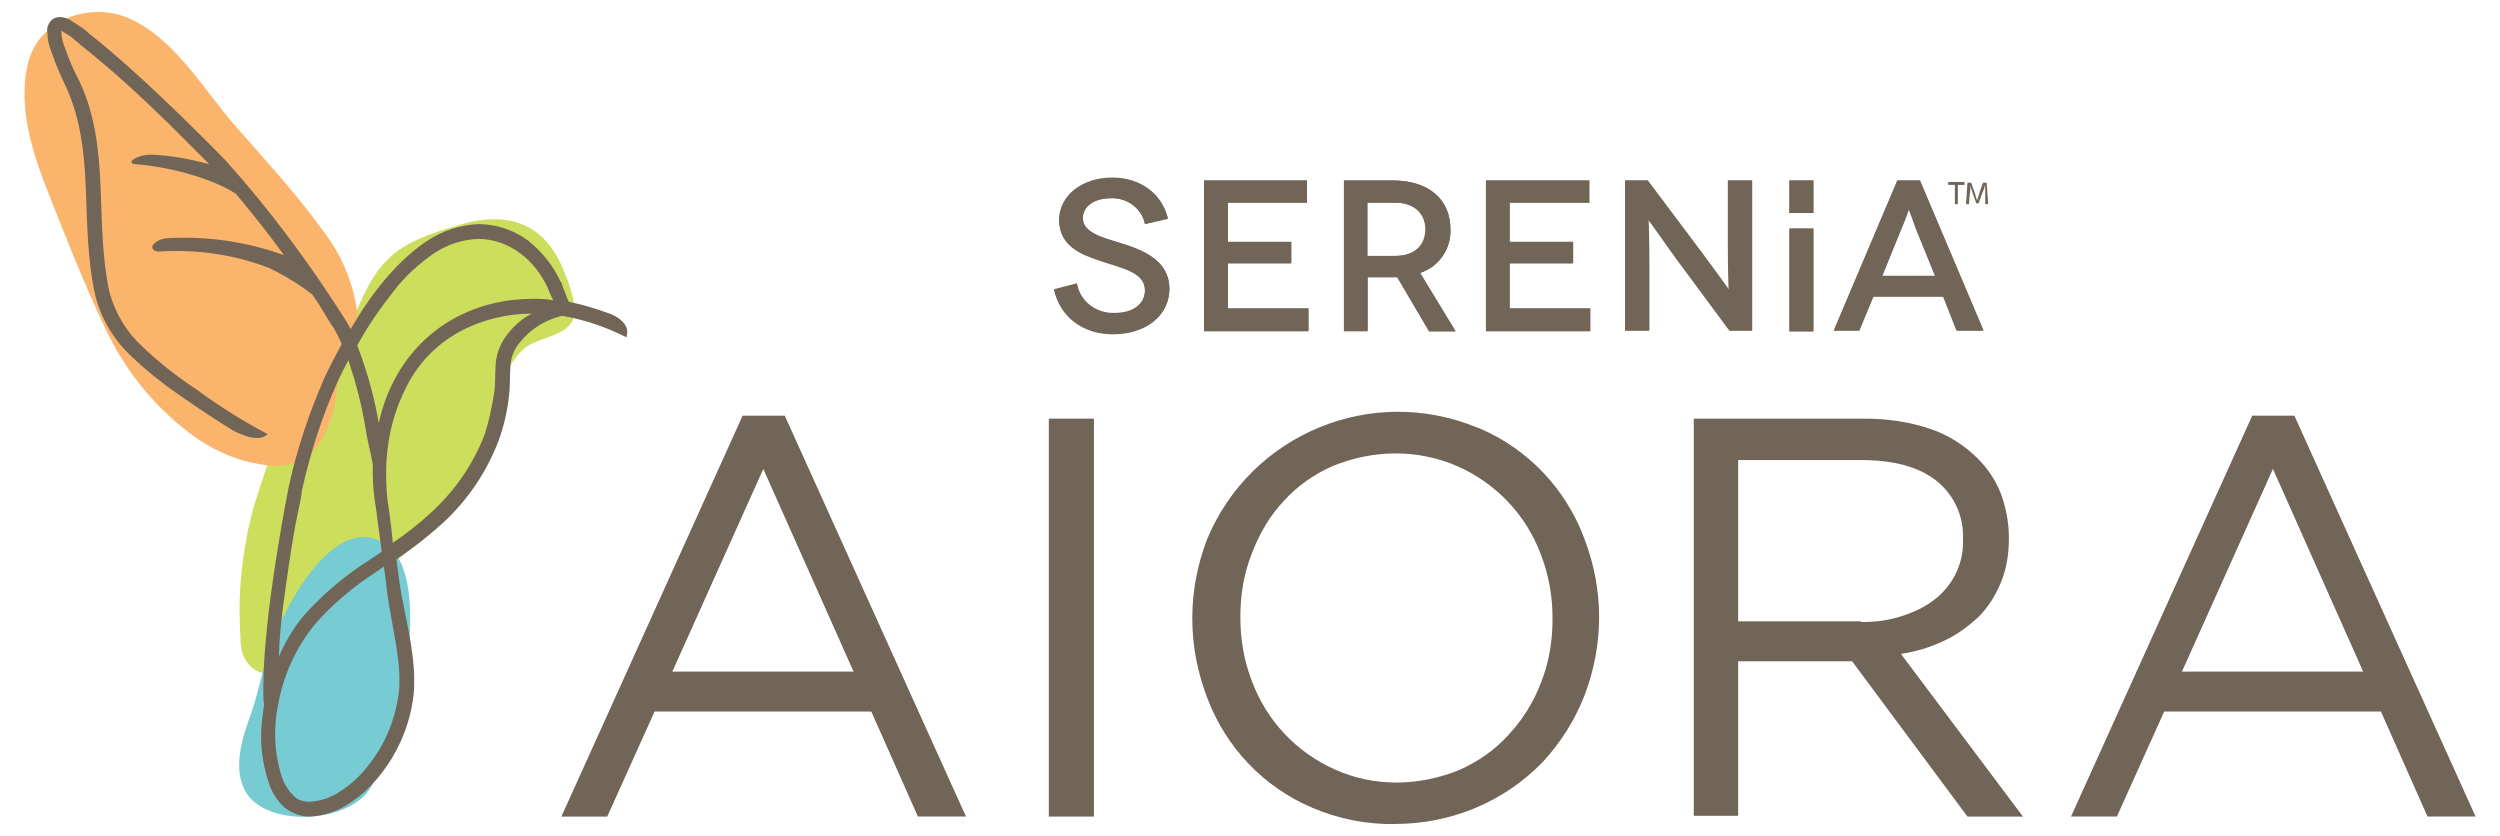<?xml version="1.0" encoding="utf-8"?>
<!-- Generator: Adobe Illustrator 21.0.2, SVG Export Plug-In . SVG Version: 6.00 Build 0)  -->
<svg version="1.1" id="Layer_1" xmlns="http://www.w3.org/2000/svg" xmlns:xlink="http://www.w3.org/1999/xlink" x="0px" y="0px"
	 viewBox="0 0 338 113" style="enable-background:new 0 0 338 113;" xml:space="preserve">
<style type="text/css">
	.st0{fill:#716558;}
	.st1{fill:#CDDD5C;}
	.st2{fill:#77CCD3;}
	.st3{fill:#FAB46B;}
</style>
<title>logo</title>
<path class="st0" d="M100.4,56.2h5.7l24.5,54.2h-6.5l-6.3-14.2H88.5l-6.4,14.2h-6.2L100.4,56.2z M115.4,90.8l-12.2-27.4L90.9,90.8
	L115.4,90.8z"/>
<path class="st0" d="M141.8,56.6h6.1v53.8h-6.1V56.6z"/>
<path class="st0" d="M188.6,111.4c-3.8,0.1-7.7-0.7-11.2-2.2c-6.6-2.8-11.7-8.2-14.2-14.9c-1.3-3.4-2-7-2-10.6v-0.2
	c0-3.6,0.7-7.2,2-10.6c5.9-14.2,22.2-21,36.5-15.1c0.1,0,0.2,0.1,0.3,0.1c6.6,2.8,11.7,8.2,14.2,14.9c1.3,3.4,2,7,2,10.6
	c0,0,0.1,0.1,0,0.1c0,0,0,0,0,0c0,3.6-0.7,7.2-2,10.6c-1.3,3.3-3.2,6.3-5.6,8.9C203.4,108.4,196.2,111.4,188.6,111.4L188.6,111.4z
	 M188.8,105.8c2.9,0,5.8-0.6,8.5-1.7c2.5-1.1,4.8-2.7,6.6-4.7c1.9-2,3.4-4.4,4.4-7c1.1-2.7,1.6-5.7,1.6-8.6v-0.2
	c0-3-0.5-5.9-1.6-8.7c-2-5.3-6-9.5-11.1-11.8c-2.7-1.2-5.6-1.8-8.5-1.8c-2.9,0-5.8,0.6-8.5,1.7c-2.5,1.1-4.8,2.7-6.6,4.7
	c-1.9,2-3.3,4.4-4.3,7c-1.1,2.7-1.6,5.7-1.6,8.6v0.2c0,3,0.5,5.9,1.6,8.7c2,5.3,6,9.5,11.1,11.8C183,105.2,185.9,105.8,188.8,105.8
	L188.8,105.8z"/>
<path class="st0" d="M229,56.6h23.1c3,0,6,0.4,8.9,1.4c2.4,0.8,4.6,2.2,6.4,4c1.3,1.3,2.4,2.9,3.1,4.7c0.7,1.9,1.1,3.9,1.1,5.9v0.2
	c0,2.1-0.3,4.1-1.1,6c-0.7,1.7-1.7,3.3-3,4.6c-1.4,1.3-2.9,2.4-4.6,3.2c-1.9,0.9-3.8,1.5-5.9,1.8l16.5,22h-7.5l-15.6-21h-15.4v20.9
	H229V56.6z M251.6,84.1c1.9,0,3.7-0.2,5.5-0.8c1.6-0.5,3.1-1.2,4.4-2.2c2.5-1.9,4-4.9,3.9-8.1v-0.2c0.1-3-1.2-5.9-3.6-7.8
	c-2.4-1.9-5.8-2.8-10.2-2.8h-16.6v21.8H251.6z"/>
<path class="st0" d="M304.5,56.2h5.7l24.5,54.2h-6.5l-6.3-14.2h-29.3l-6.4,14.2H280L304.5,56.2z M319.5,90.8l-12.2-27.4L295,90.8
	L319.5,90.8z"/>
<polygon class="st0" points="264.3,25 263.4,25 263.4,24.6 265.6,24.6 265.6,25 264.7,25 264.7,27.6 264.3,27.6 "/>
<path class="st0" d="M268.4,26.3c0-0.4,0-0.9,0-1.3l0,0c-0.1,0.3-0.2,0.7-0.4,1.1l-0.5,1.4h-0.3l-0.5-1.4c-0.1-0.4-0.3-0.8-0.3-1.1
	l0,0c0,0.4,0,0.9-0.1,1.3l-0.1,1.3h-0.4l0.2-2.9h0.5l0.5,1.4c0.1,0.4,0.2,0.7,0.3,1l0,0c0.1-0.3,0.2-0.6,0.3-1l0.5-1.4h0.5l0.2,2.9
	h-0.4L268.4,26.3z"/>
<path class="st0" d="M154.8,30.3c-0.4-2.1-2.4-3.6-4.6-3.5c-2.3,0-3.8,1.1-3.8,2.7c0,2,2.6,2.6,5.2,3.4c2.9,0.9,6.5,2.3,6.5,6.1
	c0,3.5-3,6.1-7.6,6.1c-3.8,0.2-7.1-2.3-8-6l3.1-0.8c0.4,2.4,2.6,4.1,5.1,4c2.6,0,4.1-1.3,4.1-3.1c0-2.5-3.1-3-6-4
	c-2.4-0.8-5.6-1.9-5.6-5.5c0-3.2,3-5.7,7.2-5.7c3.8,0,6.7,2.2,7.5,5.5L154.8,30.3z"/>
<polygon class="st0" points="176.9,41.7 176.9,44.7 162.8,44.7 162.8,24.4 176.7,24.4 176.7,27.4 166,27.4 166,32.7 174.5,32.7 
	174.5,35.6 166,35.6 166,41.7 "/>
<path class="st0" d="M193.2,44.7l-4.3-7.3c-0.2,0-0.4,0-0.6,0h-3.4v7.3h-3.2V24.4h6.6c4.9,0,7.8,2.6,7.8,6.6c0.1,2.6-1.5,5-4.1,5.9
	l4.8,7.9H193.2z M188.6,34.6c2.8,0,4.1-1.6,4.1-3.6s-1.4-3.6-4.1-3.6h-3.8v7.2L188.6,34.6z"/>
<polygon class="st0" points="215,41.7 215,44.7 200.9,44.7 200.9,24.4 214.8,24.4 214.8,27.4 204.1,27.4 204.1,32.7 212.6,32.7 
	212.6,35.6 204.1,35.6 204.1,41.7 "/>
<path class="st0" d="M236.8,24.4v20.3h-3l-7.4-10c-1.8-2.5-3.5-5-3.6-5l0,0c0,0,0.1,2.7,0.1,6.4v8.6h-3.2V24.4h3l7.5,10
	c1.4,2,3.5,4.8,3.5,4.8l0,0c0,0-0.1-3-0.1-6.2v-8.6H236.8z"/>
<path class="st0" d="M262.7,40.1h-9.5l-1.9,4.6h-3.4l8.6-20.3h3l8.5,20.3h-3.5L262.7,40.1z M261.6,37.3l-2.6-6.4
	c-0.4-1.1-0.9-2.6-1-2.6l0,0c0,0-0.5,1.5-1,2.6l-2.6,6.4H261.6z"/>
<rect x="241.9" y="24.4" class="st0" width="3.2" height="4.4"/>
<rect x="241.9" y="30.9" class="st0" width="3.2" height="13.9"/>
<path class="st0" d="M154.8,30.3c-0.4-2.1-2.4-3.6-4.6-3.5c-2.3,0-3.8,1.1-3.8,2.7c0,1.9,2.6,2.6,5.2,3.4c2.9,0.9,6.5,2.3,6.5,6.2
	c0,3.5-3.1,6.1-7.6,6.1c-4.3,0-7.2-2.5-8-6l3.1-0.8c0.4,2.4,2.6,4.1,5.1,4c2.6,0,4.1-1.3,4.1-3.1c0-2.5-3.1-3-6-4
	c-2.4-0.8-5.6-1.9-5.6-5.5c0-3.2,3.1-5.7,7.2-5.7c3.8,0,6.7,2.2,7.5,5.5L154.8,30.3z"/>
<polygon class="st0" points="176.9,41.7 176.9,44.8 162.8,44.8 162.8,24.4 176.7,24.4 176.7,27.4 166,27.4 166,32.7 174.6,32.7 
	174.6,35.6 166,35.6 166,41.7 "/>
<path class="st0" d="M193.2,44.8l-4.3-7.3c-0.2,0-0.4,0-0.6,0h-3.4v7.3h-3.2V24.4h6.6c4.9,0,7.8,2.6,7.8,6.6
	c0.1,2.7-1.6,5.1-4.1,5.9l4.8,7.9H193.2z M188.7,34.6c2.8,0,4.1-1.6,4.1-3.6s-1.4-3.6-4.1-3.6h-3.8v7.2L188.7,34.6z"/>
<polygon class="st0" points="215,41.7 215,44.8 200.9,44.8 200.9,24.4 214.9,24.4 214.9,27.4 204.1,27.4 204.1,32.7 212.7,32.7 
	212.7,35.6 204.1,35.6 204.1,41.7 "/>
<path class="st0" d="M236.9,24.4v20.3h-3l-7.4-10c-1.8-2.5-3.6-5-3.6-5l0,0c0,0,0.1,2.7,0.1,6.4v8.6h-3.2V24.4h3l7.5,10
	c1.5,2,3.5,4.8,3.5,4.8l0,0c0,0-0.1-3-0.1-6.2v-8.6H236.9z"/>
<path class="st0" d="M262.8,40.1h-9.5l-1.9,4.6H248l8.6-20.3h3l8.6,20.3h-3.5L262.8,40.1z M261.7,37.3l-2.6-6.4
	c-0.4-1.1-0.9-2.6-1-2.6l0,0c0,0-0.5,1.5-1,2.6l-2.6,6.4H261.7z"/>
<rect x="242" y="24.4" class="st0" width="3.2" height="4.4"/>
<rect x="242" y="30.9" class="st0" width="3.2" height="13.9"/>
<path class="st1" d="M76.3,36.8c-2.6-6.8-7.9-8.4-14.5-6.3c-7.9,2.3-10.7,4.2-13.8,12.1c-3,7.2-8,13.3-11.8,20.1
	c-1,2.9-1.8,5.6-1.9,5.8c-0.3,1.3-0.7,2.6-0.9,3.9c-0.9,4.5-1.2,9-0.9,13.6c0,1,0.1,2,0.5,2.9c0.5,1.1,2,2.4,3.3,2.1
	s2.5-1.7,3.5-2.6c3.3-3,6.6-5.9,9.9-8.9c1.9-1.8,3.8-3.5,5.7-5.3c3.6-3.3,6.7-7.2,9-11.5c2.6-4.9,2.3-11.9,6.5-15.6
	c1.6-1.4,5.4-1.6,6.5-3.7C78.2,41.7,77,38.4,76.3,36.8z"/>
<path class="st2" d="M38.9,82.2c-0.9,1.7-1.7,3.5-2.4,5.3c-1,2.9-1.5,5.9-2.5,8.8c-1.2,3.3-2.8,7.9-0.5,11.2
	c3.3,4.4,13.8,3.7,16.6-1c3.5-5.8,8.9-28.2,2.1-32.9C47,70.1,41.9,76.6,38.9,82.2z"/>
<path class="st3" d="M47.3,46.3c-2,2.8-1.4,6.9-2.5,10.1c-2.1,6.5-5.7,7.5-11.8,5.9c-2.8-0.8-5.4-2.2-7.7-4
	c-4.9-3.8-8.7-8.7-11.3-14.4c-2.7-5.7-5-11.6-7.3-17.4c-2.2-5.5-4.4-12-2.9-18s8.5-8.3,13.7-6c6.2,2.8,10,9.6,14.3,14.5
	c4,4.6,8.2,9.1,11.8,14.1c2.5,3.2,4.2,7.1,4.7,11.2C48.4,44.3,48.4,44.7,47.3,46.3"/>
<path class="st0" d="M82.7,42.5c-1.9-0.7-3.8-1.3-5.8-1.7c-0.2-0.4-0.4-1-0.6-1.5c-0.1-0.3-0.3-0.6-0.3-0.8s-0.1-0.3-0.2-0.4
	c-1-2.2-2.5-4-4.3-5.5c-2-1.5-4.4-2.3-6.8-2.3c-2.5,0.1-4.9,0.9-7,2.3c-4.2,2.8-7.7,7.4-10.3,11.9c-0.2-0.4-0.4-0.8-0.6-1.1l0,0
	C42,35.8,36.6,28.5,30.6,21.8l0,0c0,0-10.8-11.2-18.6-17.3c-0.4-0.4-0.8-0.7-1.3-1C10.3,3.2,9.9,3,9.5,2.7C9.1,2.5,8.6,2.3,8.1,2.3
	c-0.5,0-1,0.2-1.3,0.6C6.5,3.3,6.3,3.8,6.4,4.3c0,1,0.2,1.9,0.6,2.8c0.5,1.6,1.2,3.1,1.9,4.6c2,4.3,2.5,8.9,2.7,13.7
	s0.2,9.8,1.3,14.6c0.8,3.2,2.6,6.1,5,8.3c2.3,2.2,4.8,4.1,7.5,5.9c2,1.4,4,2.7,6.1,4c1,0.5,3.4,1.7,4.7,0.5
	c-3.4-1.8-6.6-3.8-9.7-6.1c-2.6-1.7-5-3.6-7.2-5.7c-2.2-2-3.7-4.5-4.5-7.4c-1-4.5-1-9.4-1.2-14.2s-0.7-9.8-2.9-14.4
	C9.9,9.4,9.3,8,8.8,6.5C8.5,5.8,8.3,5.1,8.3,4.3c0,0,0,0,0-0.1c0.1,0,0.3,0.1,0.4,0.2c0.5,0.3,1,0.6,1.4,1l0.5,0.4l0.2,0.2l0,0l0,0
	C15,9.3,19,13,22.9,16.8c1.8,1.8,3.4,3.4,4.5,4.5l0.9,0.9c-2.6-0.7-5.3-1.2-7.9-1.3c-0.8,0-1.6,0.2-2.3,0.6
	c-0.5,0.3-0.4,0.7,0.2,0.7c4.1,0.3,10,1.7,13.6,4c2.5,3,4.7,5.8,6.5,8.3c-5-1.8-10.3-2.6-15.6-2.3c-0.8,0-1.6,0.3-2.1,0.9
	c-0.4,0.6,0.4,1,0.9,0.9c5-0.3,10,0.4,14.7,2.2c2.1,1,4.1,2.2,5.9,3.6c0.8,1.1,1.4,2.1,1.8,2.8l0.8,1.3l0.3,0.4
	c0.4,0.7,0.8,1.5,1.1,2.2c-0.9,1.7-1.7,3.2-2.3,4.5c-2.1,4.8-3.8,9.8-4.9,15l0,0l0,0c0,0-3.4,17-3.4,26.9c0,0.8,0,1.7,0.1,2.4
	c-0.2,1.4-0.4,2.8-0.4,4.2c0,2,0.3,4,0.9,5.9c0.4,1.5,1.2,2.8,2.3,3.8c1,0.8,2.2,1.2,3.4,1.2l0,0c1.9-0.1,3.7-0.7,5.2-1.7
	c1.6-1,3-2.3,4.2-3.8c2.5-3.1,4.1-6.8,4.6-10.8c0.1-0.7,0.1-1.4,0.1-2.1c0-4.5-1.4-9.2-2-13.3l-0.4-3.1c2.3-1.5,4.4-3.2,6.4-5
	c3.3-3.1,5.8-6.8,7.4-11c0.7-1.9,1.2-4,1.4-6c0.2-1.4,0.1-2.7,0.2-3.8c0-1.1,0.3-2.1,0.9-3c1.5-2.1,3.6-3.5,6.1-4.1
	c3,0.5,5.9,1.5,8.7,2.9C84.7,45.4,85.5,43.8,82.7,42.5z M39.1,76.1c0.4-2.7,0.8-5.1,1.2-6.9s0.5-2.6,0.5-2.8c1.1-5,2.7-10,4.8-14.7
	c0.4-0.9,0.9-1.9,1.5-3c1,3,1.8,6,2.3,9.1c0.3,2,0.8,3.7,1,5c0,0.4,0,0.7,0,1.1c0,1.8,0.2,3.5,0.5,5.3c0.2,1.8,0.5,3.6,0.7,5.4
	l-1.8,1.2c-3.3,2.1-6.2,4.6-8.8,7.5c-1.4,1.7-2.5,3.6-3.3,5.5C37.8,84.8,38.5,80.1,39.1,76.1z M54,91.9c0,0.6,0,1.2-0.1,1.9
	c-0.5,3.6-1.9,7-4.2,9.8c-1,1.3-2.3,2.5-3.7,3.4c-1.2,0.8-2.6,1.3-4.1,1.4c-0.8,0-1.6-0.2-2.2-0.8c-0.8-0.8-1.4-1.8-1.7-2.9
	c-0.5-1.7-0.8-3.5-0.8-5.3c0-1.4,0.1-2.8,0.4-4.1l0,0c0.7-4,2.4-7.7,4.9-10.8c2.4-2.8,5.3-5.2,8.4-7.2l1-0.7l0.3,2.2
	C52.6,83.2,54,87.8,54,91.9z M68.3,45.6c-0.8,1.2-1.3,2.6-1.3,4c-0.1,1.3,0,2.5-0.2,3.6c-0.3,1.9-0.7,3.8-1.3,5.6
	c-1.5,3.9-3.9,7.4-7,10.3c-1.7,1.6-3.5,3-5.4,4.3C53,72,52.8,70.5,52.6,69V69c-0.3-1.6-0.4-3.3-0.4-5c0-3.9,0.8-7.7,2.5-11.2
	c1.6-3.5,4.3-6.3,7.7-8.1c2.9-1.5,6.2-2.3,9.5-2.3C70.5,43.1,69.3,44.2,68.3,45.6L68.3,45.6z M72.1,40.4c-3.7,0-7.3,0.8-10.6,2.6
	c-3.7,2-6.7,5.2-8.5,9c-0.8,1.6-1.4,3.4-1.8,5.2c-0.6-3.6-1.6-7.1-2.9-10.5c1.4-2.6,3.1-5,4.9-7.3c1.5-2,3.4-3.7,5.4-5.1
	c1.8-1.2,3.8-1.9,6-2c2.1,0,4.1,0.7,5.8,2c1.6,1.2,2.8,2.8,3.7,4.7l0,0c0,0.1,0.3,0.8,0.6,1.4l0.1,0.2
	C73.8,40.4,72.9,40.4,72.1,40.4L72.1,40.4z"/>
</svg>
